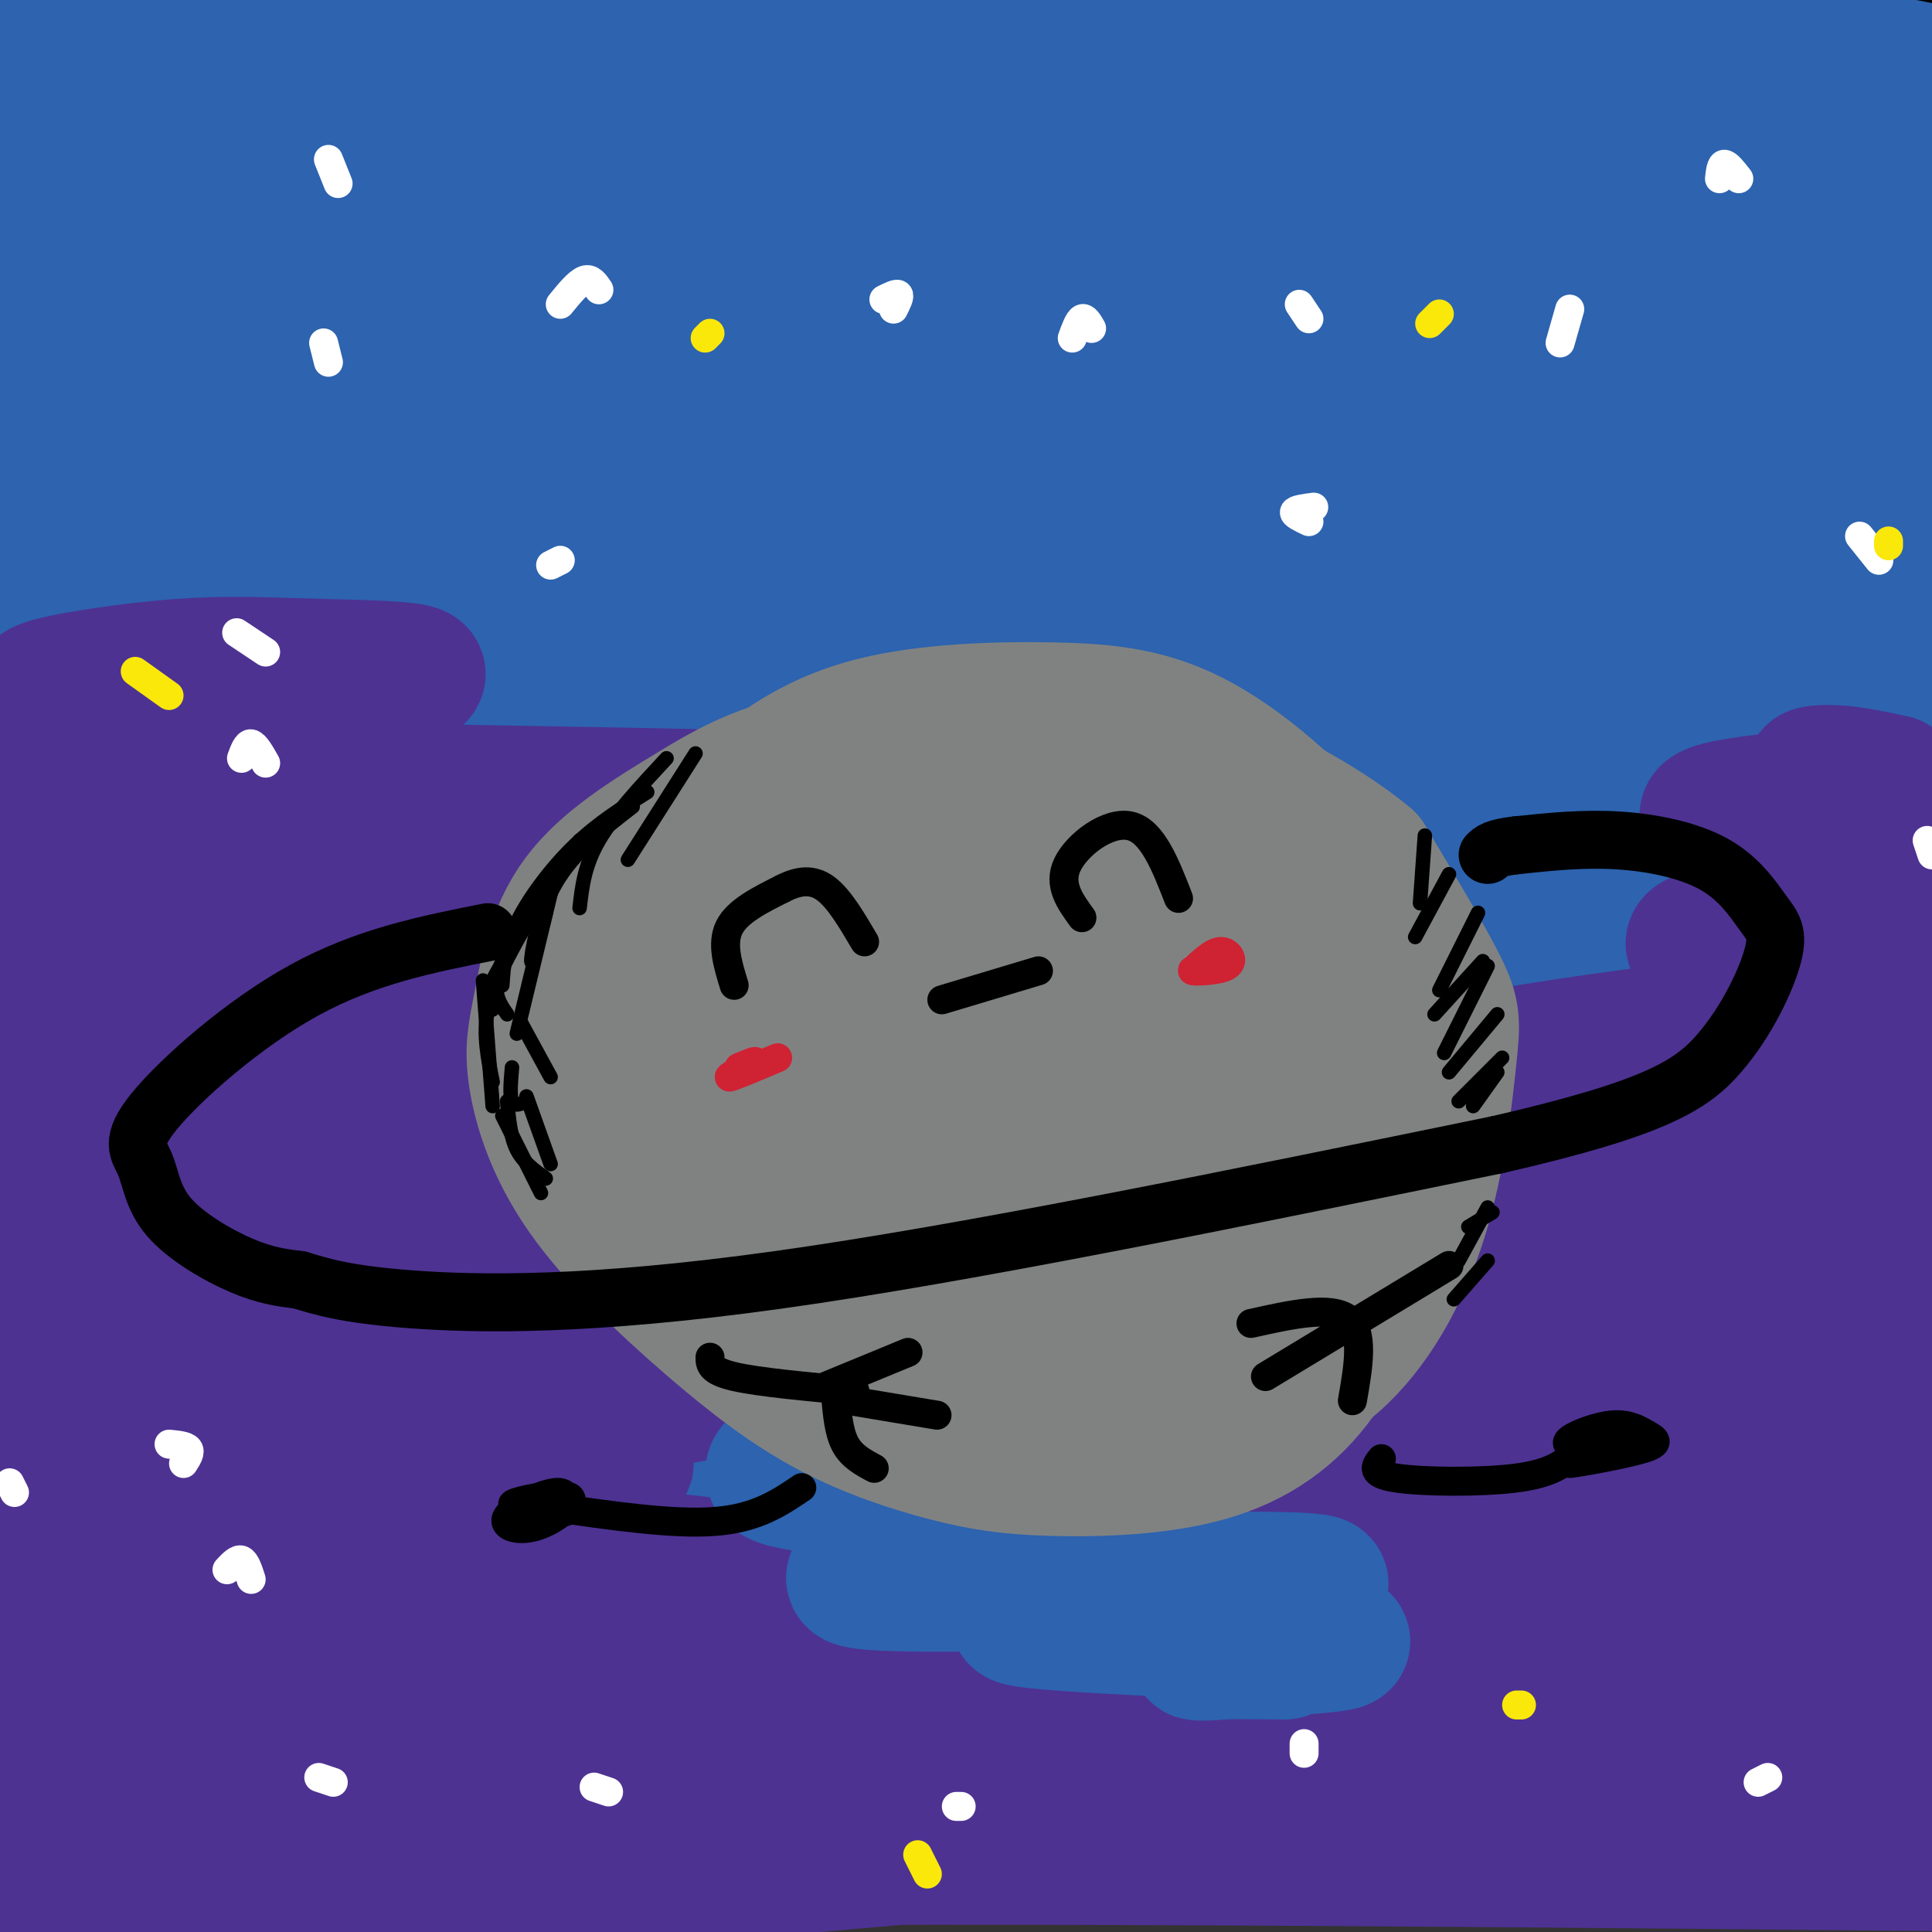 <svg viewBox='0 0 400 400' version='1.1' xmlns='http://www.w3.org/2000/svg' xmlns:xlink='http://www.w3.org/1999/xlink'><rect x="0" y="0" width="400" height="400" fill="#333333" stroke="none"/><g fill='none' stroke='rgb(0,0,0)' stroke-width='28' stroke-linecap='round' stroke-linejoin='round'><path d='M177,144c-7.411,-6.090 -14.821,-12.180 -41,-10c-26.179,2.180 -71.126,12.631 -70,13c1.126,0.369 48.326,-9.345 85,-15c36.674,-5.655 62.820,-7.250 90,-10c27.180,-2.750 55.392,-6.654 108,-7c52.608,-0.346 129.612,2.865 118,1c-11.612,-1.865 -111.841,-8.805 -174,-12c-62.159,-3.195 -86.250,-2.646 -122,-1c-35.750,1.646 -83.161,4.389 -120,8c-36.839,3.611 -63.108,8.092 -93,14c-29.892,5.908 -63.407,13.245 -43,12c20.407,-1.245 94.737,-11.072 145,-18c50.263,-6.928 76.459,-10.956 149,-12c72.541,-1.044 191.427,0.897 232,-2c40.573,-2.897 2.834,-10.632 -50,-17c-52.834,-6.368 -120.763,-11.368 -163,-14c-42.237,-2.632 -58.782,-2.895 -99,1c-40.218,3.895 -104.109,11.947 -168,20'/><path d='M-39,95c-54.438,9.182 -106.531,22.137 -60,16c46.531,-6.137 191.688,-31.365 269,-43c77.312,-11.635 86.781,-9.676 124,-9c37.219,0.676 102.190,0.071 122,-2c19.810,-2.071 -5.540,-5.607 -30,-9c-24.460,-3.393 -48.032,-6.644 -85,-9c-36.968,-2.356 -87.334,-3.816 -120,-4c-32.666,-0.184 -47.631,0.910 -64,2c-16.369,1.090 -34.141,2.177 -62,5c-27.859,2.823 -65.805,7.381 -110,16c-44.195,8.619 -94.640,21.300 -69,18c25.640,-3.300 127.366,-22.581 191,-33c63.634,-10.419 89.175,-11.978 131,-13c41.825,-1.022 99.935,-1.509 130,-2c30.065,-0.491 32.085,-0.987 54,2c21.915,2.987 63.726,9.456 66,9c2.274,-0.456 -34.988,-7.836 -91,-13c-56.012,-5.164 -130.774,-8.113 -193,-7c-62.226,1.113 -111.916,6.288 -136,8c-24.084,1.712 -22.561,-0.039 -64,9c-41.439,9.039 -125.840,28.868 -127,29c-1.160,0.132 80.920,-19.434 163,-39'/><path d='M0,26c52.154,-11.173 101.037,-19.604 130,-24c28.963,-4.396 38.004,-4.756 66,-7c27.996,-2.244 74.946,-6.371 118,-7c43.054,-0.629 82.211,2.239 82,2c-0.211,-0.239 -39.791,-3.585 -69,-6c-29.209,-2.415 -48.047,-3.899 -102,-1c-53.953,2.899 -143.022,10.181 -186,14c-42.978,3.819 -39.866,4.174 -60,9c-20.134,4.826 -63.515,14.122 -96,24c-32.485,9.878 -54.074,20.337 -64,26c-9.926,5.663 -8.187,6.528 12,2c20.187,-4.528 58.824,-14.451 109,-25c50.176,-10.549 111.890,-21.724 170,-29c58.110,-7.276 112.614,-10.654 169,-11c56.386,-0.346 114.654,2.338 105,1c-9.654,-1.338 -87.230,-6.700 -156,-7c-68.770,-0.300 -128.734,4.462 -187,12c-58.266,7.538 -114.836,17.851 -149,25c-34.164,7.149 -45.924,11.135 -61,17c-15.076,5.865 -33.468,13.610 -38,17c-4.532,3.390 4.796,2.424 38,-4c33.204,-6.424 90.286,-18.306 136,-26c45.714,-7.694 80.061,-11.198 119,-14c38.939,-2.802 82.469,-4.901 126,-7'/><path d='M212,7c36.921,-1.466 66.223,-1.633 115,2c48.777,3.633 117.030,11.064 112,12c-5.030,0.936 -83.344,-4.624 -162,-4c-78.656,0.624 -157.653,7.430 -199,11c-41.347,3.570 -45.044,3.903 -67,8c-21.956,4.097 -62.173,11.958 -88,17c-25.827,5.042 -37.265,7.264 -62,14c-24.735,6.736 -62.767,17.986 -35,13c27.767,-4.986 121.333,-26.208 187,-38c65.667,-11.792 103.436,-14.153 129,-16c25.564,-1.847 38.922,-3.181 67,-5c28.078,-1.819 70.877,-4.122 130,-2c59.123,2.122 134.569,8.669 106,12c-28.569,3.331 -161.153,3.444 -246,7c-84.847,3.556 -121.955,10.554 -149,15c-27.045,4.446 -44.026,6.340 -74,12c-29.974,5.660 -72.940,15.087 -115,27c-42.060,11.913 -83.212,26.314 -52,22c31.212,-4.314 134.789,-27.342 203,-40c68.211,-12.658 101.057,-14.946 142,-18c40.943,-3.054 89.984,-6.872 138,-7c48.016,-0.128 95.008,3.436 142,7'/><path d='M434,56c11.521,0.096 -30.677,-3.163 -68,-5c-37.323,-1.837 -69.769,-2.254 -109,-1c-39.231,1.254 -85.245,4.177 -131,10c-45.755,5.823 -91.252,14.547 -131,24c-39.748,9.453 -73.747,19.634 -92,26c-18.253,6.366 -20.758,8.916 -27,12c-6.242,3.084 -16.219,6.702 22,3c38.219,-3.702 124.636,-14.724 183,-20c58.364,-5.276 88.675,-4.805 124,-3c35.325,1.805 75.664,4.944 103,9c27.336,4.056 41.668,9.028 56,14'/></g>
<g fill='none' stroke='rgb(45,99,175)' stroke-width='28' stroke-linecap='round' stroke-linejoin='round'><path d='M228,85c-82.101,-6.250 -164.202,-12.500 -111,-18c53.202,-5.500 241.706,-10.251 294,-15c52.294,-4.749 -31.623,-9.495 -80,-13c-48.377,-3.505 -61.214,-5.767 -105,-6c-43.786,-0.233 -118.521,1.563 -165,4c-46.479,2.437 -64.703,5.516 -75,8c-10.297,2.484 -12.666,4.373 -26,7c-13.334,2.627 -37.634,5.991 20,4c57.634,-1.991 197.202,-9.336 298,-10c100.798,-0.664 162.826,5.354 186,7c23.174,1.646 7.492,-1.078 -7,-5c-14.492,-3.922 -27.796,-9.040 -69,-15c-41.204,-5.960 -110.309,-12.762 -183,-14c-72.691,-1.238 -148.967,3.088 -185,5c-36.033,1.912 -31.823,1.409 -48,5c-16.177,3.591 -52.740,11.274 -62,15c-9.260,3.726 8.783,3.493 23,3c14.217,-0.493 24.609,-1.247 35,-2'/><path d='M-32,45c24.500,-2.839 68.249,-8.935 154,-13c85.751,-4.065 213.504,-6.099 265,-7c51.496,-0.901 26.735,-0.668 23,-1c-3.735,-0.332 13.555,-1.227 9,-4c-4.555,-2.773 -30.953,-7.422 -45,-10c-14.047,-2.578 -15.741,-3.083 -41,-4c-25.259,-0.917 -74.084,-2.245 -105,-3c-30.916,-0.755 -43.922,-0.935 -86,4c-42.078,4.935 -113.227,14.986 -156,23c-42.773,8.014 -57.170,13.992 -65,18c-7.830,4.008 -9.094,6.048 -19,10c-9.906,3.952 -28.453,9.816 23,4c51.453,-5.816 172.906,-23.314 277,-32c104.094,-8.686 190.831,-8.562 217,-10c26.169,-1.438 -8.228,-4.438 -38,-7c-29.772,-2.562 -54.919,-4.685 -95,-5c-40.081,-0.315 -95.098,1.178 -125,2c-29.902,0.822 -34.690,0.975 -67,5c-32.310,4.025 -92.141,11.923 -125,17c-32.859,5.077 -38.745,7.331 -53,11c-14.255,3.669 -36.881,8.751 -52,14c-15.119,5.249 -22.733,10.665 -24,14c-1.267,3.335 3.813,4.590 45,0c41.187,-4.590 118.482,-15.026 183,-21c64.518,-5.974 116.259,-7.487 168,-9'/><path d='M236,41c76.595,-0.075 184.083,4.237 215,2c30.917,-2.237 -14.738,-11.022 -61,-18c-46.262,-6.978 -93.132,-12.147 -141,-15c-47.868,-2.853 -96.735,-3.390 -135,-4c-38.265,-0.610 -65.928,-1.292 -128,5c-62.072,6.292 -158.554,19.560 -146,18c12.554,-1.560 134.143,-17.948 199,-25c64.857,-7.052 72.983,-4.768 86,-5c13.017,-0.232 30.926,-2.981 82,-2c51.074,0.981 135.314,5.691 139,5c3.686,-0.691 -73.182,-6.782 -118,-10c-44.818,-3.218 -57.587,-3.561 -101,0c-43.413,3.561 -117.470,11.027 -165,18c-47.530,6.973 -68.534,13.452 -88,20c-19.466,6.548 -37.395,13.165 -46,17c-8.605,3.835 -7.885,4.886 -7,6c0.885,1.114 1.937,2.289 2,4c0.063,1.711 -0.861,3.959 44,0c44.861,-3.959 135.509,-14.123 195,-19c59.491,-4.877 87.824,-4.467 125,-4c37.176,0.467 83.193,0.991 119,3c35.807,2.009 61.403,5.505 87,9'/><path d='M393,46c27.834,2.965 53.921,5.876 28,6c-25.921,0.124 -103.848,-2.540 -174,-2c-70.152,0.540 -132.528,4.282 -194,12c-61.472,7.718 -122.039,19.411 -156,28c-33.961,8.589 -41.315,14.073 -42,17c-0.685,2.927 5.298,3.298 33,-1c27.702,-4.298 77.122,-13.266 140,-20c62.878,-6.734 139.213,-11.235 191,-13c51.787,-1.765 79.027,-0.796 121,2c41.973,2.796 98.678,7.418 89,8c-9.678,0.582 -85.738,-2.877 -132,-4c-46.262,-1.123 -62.725,0.089 -98,2c-35.275,1.911 -89.362,4.520 -133,9c-43.638,4.480 -76.826,10.832 -104,17c-27.174,6.168 -48.334,12.153 -59,16c-10.666,3.847 -10.836,5.557 25,2c35.836,-3.557 107.680,-12.381 162,-17c54.320,-4.619 91.116,-5.033 127,-5c35.884,0.033 70.855,0.514 91,1c20.145,0.486 25.462,0.977 51,4c25.538,3.023 71.297,8.578 63,11c-8.297,2.422 -70.648,1.711 -133,1'/><path d='M289,120c-37.360,0.678 -64.261,1.873 -95,3c-30.739,1.127 -65.317,2.186 -129,11c-63.683,8.814 -156.472,25.381 -145,25c11.472,-0.381 127.204,-17.712 178,-25c50.796,-7.288 36.657,-4.533 64,-5c27.343,-0.467 96.167,-4.155 159,-1c62.833,3.155 119.676,13.152 112,14c-7.676,0.848 -79.872,-7.453 -139,-10c-59.128,-2.547 -105.188,0.659 -132,2c-26.812,1.341 -34.376,0.817 -70,6c-35.624,5.183 -99.307,16.072 -132,22c-32.693,5.928 -34.397,6.893 -51,13c-16.603,6.107 -48.106,17.354 -53,22c-4.894,4.646 16.822,2.692 37,-1c20.178,-3.692 38.819,-9.121 92,-18c53.181,-8.879 140.903,-21.209 199,-28c58.097,-6.791 86.569,-8.042 138,-7c51.431,1.042 125.823,4.376 135,3c9.177,-1.376 -46.860,-7.462 -80,-12c-33.140,-4.538 -43.384,-7.530 -119,-6c-75.616,1.530 -216.605,7.580 -254,6c-37.395,-1.580 28.802,-10.790 95,-20'/><path d='M99,114c36.962,-5.686 81.866,-9.901 108,-12c26.134,-2.099 33.497,-2.083 58,-2c24.503,0.083 66.144,0.232 108,3c41.856,2.768 83.927,8.155 71,10c-12.927,1.845 -80.851,0.150 -123,-1c-42.149,-1.150 -58.524,-1.754 -120,4c-61.476,5.754 -168.054,17.865 -164,17c4.054,-0.865 118.741,-14.707 196,-21c77.259,-6.293 117.091,-5.037 160,-3c42.909,2.037 88.897,4.856 77,5c-11.897,0.144 -81.677,-2.388 -128,-3c-46.323,-0.612 -69.188,0.695 -113,6c-43.812,5.305 -108.572,14.608 -141,21c-32.428,6.392 -32.523,9.873 -36,13c-3.477,3.127 -10.334,5.900 33,6c43.334,0.100 136.859,-2.473 212,1c75.141,3.473 131.897,12.992 128,16c-3.897,3.008 -68.449,-0.496 -133,-4'/><path d='M292,170c-31.941,-1.289 -45.295,-2.511 -90,-1c-44.705,1.511 -120.762,5.754 -108,5c12.762,-0.754 114.342,-6.505 176,-7c61.658,-0.495 83.393,4.266 121,8c37.607,3.734 91.088,6.441 41,12c-50.088,5.559 -203.743,13.970 -269,18c-65.257,4.030 -42.116,3.679 -4,1c38.116,-2.679 91.206,-7.687 146,-10c54.794,-2.313 111.291,-1.930 69,6c-42.291,7.930 -183.369,23.409 -219,29c-35.631,5.591 34.184,1.296 104,-3'/><path d='M259,228c21.587,-1.203 23.556,-2.711 4,0c-19.556,2.711 -60.636,9.642 -88,15c-27.364,5.358 -41.012,9.142 -43,12c-1.988,2.858 7.684,4.789 31,5c23.316,0.211 60.276,-1.299 55,0c-5.276,1.299 -52.788,5.405 -72,8c-19.212,2.595 -10.122,3.678 -13,4c-2.878,0.322 -17.723,-0.117 -1,4c16.723,4.117 65.013,12.789 82,17c16.987,4.211 2.671,3.961 -5,5c-7.671,1.039 -8.696,3.368 -19,5c-10.304,1.632 -29.888,2.567 -35,2c-5.112,-0.567 4.248,-2.637 17,-4c12.752,-1.363 28.895,-2.021 44,-1c15.105,1.021 29.173,3.720 31,6c1.827,2.280 -8.586,4.140 -19,6'/><path d='M228,312c-18.289,2.489 -54.511,5.711 -56,9c-1.489,3.289 31.756,6.644 65,10'/></g>
<g fill='none' stroke='rgb(77,50,146)' stroke-width='28' stroke-linecap='round' stroke-linejoin='round'><path d='M323,280c-10.182,-0.886 -20.364,-1.773 -4,-5c16.364,-3.227 59.274,-8.796 83,-12c23.726,-3.204 28.268,-4.044 7,-5c-21.268,-0.956 -68.345,-2.028 -92,-3c-23.655,-0.972 -23.889,-1.842 -18,-5c5.889,-3.158 17.900,-8.602 48,-13c30.100,-4.398 78.289,-7.749 76,-9c-2.289,-1.251 -55.055,-0.401 -79,-1c-23.945,-0.599 -19.068,-2.645 -23,-3c-3.932,-0.355 -16.674,0.981 2,-3c18.674,-3.981 68.764,-13.280 88,-17c19.236,-3.720 7.618,-1.860 -4,0'/><path d='M407,204c-25.683,0.954 -87.891,3.339 -92,7c-4.109,3.661 49.879,8.596 85,10c35.121,1.404 51.374,-0.725 -5,7c-56.374,7.725 -185.377,25.305 -182,29c3.377,3.695 139.132,-6.494 173,-11c33.868,-4.506 -34.151,-3.329 -87,0c-52.849,3.329 -90.528,8.808 -88,9c2.528,0.192 45.264,-4.904 88,-10'/><path d='M299,245c42.852,-3.459 105.982,-7.106 85,-10c-20.982,-2.894 -126.077,-5.034 -140,-6c-13.923,-0.966 63.327,-0.758 101,0c37.673,0.758 35.768,2.068 33,4c-2.768,1.932 -6.399,4.487 -5,6c1.399,1.513 7.828,1.983 -32,8c-39.828,6.017 -125.913,17.582 -132,20c-6.087,2.418 67.823,-4.311 123,-7c55.177,-2.689 91.622,-1.340 75,2c-16.622,3.340 -86.311,8.670 -156,14'/><path d='M251,276c-26.829,3.330 -15.903,4.655 -24,6c-8.097,1.345 -35.219,2.711 20,5c55.219,2.289 192.779,5.503 181,9c-11.779,3.497 -172.895,7.277 -200,10c-27.105,2.723 79.802,4.388 137,8c57.198,3.612 64.687,9.172 73,12c8.313,2.828 17.451,2.923 -7,3c-24.451,0.077 -82.492,0.134 -131,1c-48.508,0.866 -87.483,2.541 -65,5c22.483,2.459 106.424,5.703 155,9c48.576,3.297 61.788,6.649 75,10'/><path d='M465,354c-35.120,1.811 -160.419,1.340 -239,3c-78.581,1.660 -110.445,5.453 -69,8c41.445,2.547 156.198,3.850 213,7c56.802,3.150 55.653,8.149 70,11c14.347,2.851 44.189,3.556 -19,3c-63.189,-0.556 -219.409,-2.371 -299,-1c-79.591,1.371 -82.552,5.929 -109,11c-26.448,5.071 -76.384,10.656 -33,7c43.384,-3.656 180.089,-16.551 248,-22c67.911,-5.449 67.028,-3.450 97,-1c29.972,2.450 90.800,5.352 74,5c-16.800,-0.352 -111.229,-3.958 -187,-4c-75.771,-0.042 -132.886,3.479 -190,7'/><path d='M22,388c-59.567,4.886 -113.485,13.599 -104,12c9.485,-1.599 82.374,-13.512 131,-20c48.626,-6.488 72.988,-7.553 100,-9c27.012,-1.447 56.675,-3.278 93,-3c36.325,0.278 79.314,2.663 67,3c-12.314,0.337 -79.931,-1.374 -167,2c-87.069,3.374 -193.589,11.833 -228,13c-34.411,1.167 3.286,-4.957 49,-12c45.714,-7.043 99.444,-15.005 130,-19c30.556,-3.995 37.939,-4.024 74,-5c36.061,-0.976 100.800,-2.901 41,3c-59.800,5.901 -244.138,19.627 -292,19c-47.862,-0.627 40.754,-15.608 105,-24c64.246,-8.392 104.123,-10.196 144,-12'/><path d='M165,336c35.339,-3.073 51.688,-4.756 6,0c-45.688,4.756 -153.411,15.951 -206,21c-52.589,5.049 -50.042,3.953 -46,1c4.042,-2.953 9.579,-7.762 55,-16c45.421,-8.238 130.725,-19.904 148,-25c17.275,-5.096 -33.478,-3.622 -74,-1c-40.522,2.622 -70.811,6.390 -85,7c-14.189,0.610 -12.277,-1.940 35,-7c47.277,-5.060 139.921,-12.632 131,-13c-8.921,-0.368 -119.406,6.466 -154,7c-34.594,0.534 6.703,-5.233 48,-11'/><path d='M23,299c40.990,-4.307 119.464,-9.573 105,-11c-14.464,-1.427 -121.868,0.985 -160,1c-38.132,0.015 -6.993,-2.368 4,-4c10.993,-1.632 1.838,-2.515 34,-6c32.162,-3.485 105.640,-9.573 124,-13c18.360,-3.427 -18.398,-4.193 -74,-1c-55.602,3.193 -130.048,10.344 -111,6c19.048,-4.344 131.590,-20.185 171,-27c39.410,-6.815 5.687,-4.604 -4,-4c-9.687,0.604 4.661,-0.399 -15,-1c-19.661,-0.601 -73.330,-0.801 -127,-1'/><path d='M-30,238c-23.628,0.208 -19.196,1.230 -17,0c2.196,-1.230 2.158,-4.710 51,-8c48.842,-3.290 146.563,-6.389 170,-9c23.437,-2.611 -27.410,-4.733 -89,-3c-61.590,1.733 -133.924,7.321 -150,6c-16.076,-1.321 24.107,-9.552 99,-16c74.893,-6.448 184.496,-11.112 210,-14c25.504,-2.888 -33.092,-4.001 -68,-5c-34.908,-0.999 -46.129,-1.884 -92,2c-45.871,3.884 -126.392,12.538 -130,13c-3.608,0.462 69.696,-7.269 143,-15'/><path d='M97,189c60.346,-2.799 139.710,-2.297 166,-3c26.290,-0.703 -0.495,-2.611 -29,-4c-28.505,-1.389 -58.730,-2.257 -94,-1c-35.270,1.257 -75.586,4.641 -109,8c-33.414,3.359 -59.927,6.695 -86,11c-26.073,4.305 -51.706,9.581 -32,8c19.706,-1.581 84.750,-10.019 151,-15c66.250,-4.981 133.706,-6.505 111,-1c-22.706,5.505 -135.573,18.038 -189,25c-53.427,6.962 -47.414,8.354 -57,13c-9.586,4.646 -34.770,12.545 -43,16c-8.230,3.455 0.494,2.464 1,3c0.506,0.536 -7.204,2.597 16,1c23.204,-1.597 77.324,-6.853 115,-9c37.676,-2.147 58.907,-1.185 75,0c16.093,1.185 27.046,2.592 38,4'/><path d='M131,245c13.046,2.026 26.662,5.092 29,8c2.338,2.908 -6.603,5.657 -5,7c1.603,1.343 13.748,1.280 -23,8c-36.748,6.720 -122.390,20.223 -122,24c0.390,3.777 86.811,-2.173 120,-4c33.189,-1.827 13.145,0.467 6,2c-7.145,1.533 -1.392,2.303 -12,7c-10.608,4.697 -37.577,13.319 -56,17c-18.423,3.681 -28.299,2.420 1,4c29.299,1.580 97.773,6.002 100,11c2.227,4.998 -61.792,10.571 -81,12c-19.208,1.429 6.396,-1.285 32,-4'/><path d='M120,337c46.777,-1.953 147.718,-4.834 140,-4c-7.718,0.834 -124.096,5.385 -110,4c14.096,-1.385 158.666,-8.705 219,-13c60.334,-4.295 36.434,-5.564 31,-6c-5.434,-0.436 7.599,-0.040 -1,-4c-8.599,-3.960 -38.830,-12.278 -51,-17c-12.170,-4.722 -6.277,-5.848 -5,-7c1.277,-1.152 -2.060,-2.329 12,-5c14.060,-2.671 45.516,-6.834 58,-9c12.484,-2.166 5.995,-2.333 -1,-4c-6.995,-1.667 -14.498,-4.833 -22,-8'/><path d='M390,264c2.667,-0.333 20.333,2.833 38,6'/></g>
<g fill='none' stroke='rgb(45,99,175)' stroke-width='28' stroke-linecap='round' stroke-linejoin='round'><path d='M267,189c0.753,-2.767 1.506,-5.533 4,-7c2.494,-1.467 6.730,-1.633 9,-2c2.270,-0.367 2.574,-0.934 16,0c13.426,0.934 39.975,3.370 9,4c-30.975,0.630 -119.474,-0.545 -112,-1c7.474,-0.455 110.920,-0.188 123,1c12.080,1.188 -67.206,3.298 -105,5c-37.794,1.702 -34.097,2.995 -25,5c9.097,2.005 23.593,4.723 38,6c14.407,1.277 28.725,1.113 42,0c13.275,-1.113 25.507,-3.175 30,-5c4.493,-1.825 1.246,-3.412 -2,-5'/><path d='M294,190c-24.160,-5.523 -83.561,-16.832 -86,-21c-2.439,-4.168 52.082,-1.195 66,0c13.918,1.195 -12.767,0.610 -42,2c-29.233,1.390 -61.014,4.753 -42,8c19.014,3.247 88.821,6.378 123,7c34.179,0.622 32.728,-1.266 0,4c-32.728,5.266 -96.735,17.687 -121,23c-24.265,5.313 -8.790,3.518 1,3c9.790,-0.518 13.895,0.241 18,1'/><path d='M211,217c24.516,-0.258 76.807,-1.403 71,4c-5.807,5.403 -69.712,17.356 -96,22c-26.288,4.644 -14.961,1.981 -2,2c12.961,0.019 27.555,2.721 40,4c12.445,1.279 22.741,1.136 3,6c-19.741,4.864 -69.518,14.737 -69,19c0.518,4.263 51.332,2.917 61,5c9.668,2.083 -21.809,7.595 -38,12c-16.191,4.405 -17.095,7.702 -18,11'/><path d='M163,302c-4.308,2.833 -6.077,4.416 10,6c16.077,1.584 50.000,3.168 46,7c-4.000,3.832 -45.921,9.911 -42,12c3.921,2.089 53.686,0.187 78,0c24.314,-0.187 23.177,1.342 5,3c-18.177,1.658 -53.394,3.446 -49,5c4.394,1.554 48.398,2.872 62,4c13.602,1.128 -3.199,2.064 -20,3'/><path d='M253,342c-4.756,0.467 -6.644,0.133 -4,0c2.644,-0.133 9.822,-0.067 17,0'/></g>
<g fill='none' stroke='rgb(77,50,146)' stroke-width='28' stroke-linecap='round' stroke-linejoin='round'><path d='M36,186c-6.420,-1.618 -12.840,-3.236 -15,-3c-2.160,0.236 -0.061,2.324 11,3c11.061,0.676 31.084,-0.062 49,-3c17.916,-2.938 33.725,-8.078 47,-11c13.275,-2.922 24.015,-3.628 -12,-3c-36.015,0.628 -118.786,2.590 -147,2c-28.214,-0.590 -1.869,-3.733 51,-5c52.869,-1.267 132.264,-0.659 125,-1c-7.264,-0.341 -101.186,-1.630 -145,-3c-43.814,-1.370 -37.518,-2.820 -34,-4c3.518,-1.180 4.259,-2.090 5,-3'/><path d='M-29,155c25.020,-3.180 85.069,-9.631 106,-13c20.931,-3.369 2.744,-3.656 -10,-4c-12.744,-0.344 -20.047,-0.747 -30,0c-9.953,0.747 -22.558,2.642 -27,4c-4.442,1.358 -0.721,2.179 3,3'/><path d='M391,200c-24.139,-1.498 -48.277,-2.996 -38,-6c10.277,-3.004 54.971,-7.514 55,-12c0.029,-4.486 -44.605,-8.948 -53,-12c-8.395,-3.052 19.451,-4.694 28,-6c8.549,-1.306 -2.198,-2.275 -6,-3c-3.802,-0.725 -0.658,-1.207 3,-1c3.658,0.207 7.829,1.104 12,2'/></g>
<g fill='none' stroke='rgb(128,130,130)' stroke-width='28' stroke-linecap='round' stroke-linejoin='round'><path d='M219,165c-11.476,-5.043 -22.953,-10.086 -30,-12c-7.047,-1.914 -9.666,-0.697 -14,1c-4.334,1.697 -10.383,3.876 -17,8c-6.617,4.124 -13.800,10.194 -19,17c-5.200,6.806 -8.415,14.349 -11,21c-2.585,6.651 -4.539,12.410 -4,20c0.539,7.590 3.570,17.009 12,27c8.430,9.991 22.259,20.552 28,26c5.741,5.448 3.396,5.781 14,9c10.604,3.219 34.158,9.324 48,12c13.842,2.676 17.972,1.922 25,0c7.028,-1.922 16.955,-5.012 25,-12c8.045,-6.988 14.208,-17.873 18,-30c3.792,-12.127 5.213,-25.496 6,-33c0.787,-7.504 0.939,-9.144 -2,-15c-2.939,-5.856 -8.970,-15.928 -15,-26'/><path d='M283,178c-9.704,-8.314 -26.464,-16.100 -34,-20c-7.536,-3.900 -5.846,-3.916 -18,-4c-12.154,-0.084 -38.151,-0.238 -55,2c-16.849,2.238 -24.551,6.866 -33,12c-8.449,5.134 -17.647,10.773 -23,18c-5.353,7.227 -6.861,16.040 -8,22c-1.139,5.960 -1.909,9.067 -1,15c0.909,5.933 3.496,14.694 10,24c6.504,9.306 16.924,19.158 26,27c9.076,7.842 16.807,13.674 25,18c8.193,4.326 16.847,7.145 24,9c7.153,1.855 12.804,2.745 22,3c9.196,0.255 21.937,-0.124 32,-3c10.063,-2.876 17.446,-8.250 23,-16c5.554,-7.750 9.277,-17.875 13,-28'/><path d='M286,257c2.899,-8.237 3.646,-14.828 4,-23c0.354,-8.172 0.315,-17.925 -1,-27c-1.315,-9.075 -3.906,-17.471 -11,-27c-7.094,-9.529 -18.692,-20.192 -29,-26c-10.308,-5.808 -19.327,-6.763 -31,-7c-11.673,-0.237 -26.001,0.243 -37,3c-10.999,2.757 -18.669,7.790 -26,14c-7.331,6.210 -14.322,13.596 -19,23c-4.678,9.404 -7.044,20.825 -7,29c0.044,8.175 2.499,13.105 4,18c1.501,4.895 2.047,9.754 9,16c6.953,6.246 20.311,13.879 30,19c9.689,5.121 15.709,7.729 24,8c8.291,0.271 18.854,-1.795 25,-4c6.146,-2.205 7.874,-4.550 11,-9c3.126,-4.450 7.649,-11.006 9,-16c1.351,-4.994 -0.471,-8.427 -3,-11c-2.529,-2.573 -5.764,-4.287 -9,-6'/><path d='M229,231c-12.608,-2.229 -39.629,-4.801 -52,-6c-12.371,-1.199 -10.091,-1.026 -10,-5c0.091,-3.974 -2.006,-12.094 -2,-18c0.006,-5.906 2.114,-9.598 10,-14c7.886,-4.402 21.551,-9.515 32,-11c10.449,-1.485 17.684,0.658 26,4c8.316,3.342 17.714,7.884 24,13c6.286,5.116 9.459,10.805 12,17c2.541,6.195 4.449,12.897 5,17c0.551,4.103 -0.255,5.606 -3,10c-2.745,4.394 -7.428,11.680 -14,17c-6.572,5.320 -15.032,8.675 -24,11c-8.968,2.325 -18.443,3.620 -27,4c-8.557,0.380 -16.197,-0.153 -25,-4c-8.803,-3.847 -18.769,-11.006 -24,-15c-5.231,-3.994 -5.725,-4.821 -9,-10c-3.275,-5.179 -9.329,-14.709 -12,-23c-2.671,-8.291 -1.958,-15.341 1,-22c2.958,-6.659 8.160,-12.926 16,-18c7.840,-5.074 18.317,-8.954 30,-10c11.683,-1.046 24.571,0.742 32,2c7.429,1.258 9.400,1.985 15,5c5.600,3.015 14.829,8.319 22,16c7.171,7.681 12.283,17.741 13,29c0.717,11.259 -2.963,23.719 -7,32c-4.037,8.281 -8.433,12.383 -15,16c-6.567,3.617 -15.305,6.748 -21,8c-5.695,1.252 -8.348,0.626 -11,0'/><path d='M211,276c-5.965,-1.032 -15.377,-3.612 -23,-7c-7.623,-3.388 -13.457,-7.586 -18,-13c-4.543,-5.414 -7.794,-12.045 -8,-19c-0.206,-6.955 2.632,-14.234 7,-21c4.368,-6.766 10.264,-13.020 18,-18c7.736,-4.980 17.311,-8.688 27,-10c9.689,-1.312 19.492,-0.230 28,2c8.508,2.230 15.720,5.607 21,10c5.280,4.393 8.628,9.802 11,17c2.372,7.198 3.768,16.185 0,25c-3.768,8.815 -12.701,17.457 -20,23c-7.299,5.543 -12.963,7.986 -23,10c-10.037,2.014 -24.445,3.598 -34,1c-9.555,-2.598 -14.255,-9.379 -17,-13c-2.745,-3.621 -3.533,-4.082 -5,-9c-1.467,-4.918 -3.612,-14.294 -3,-22c0.612,-7.706 3.983,-13.743 7,-19c3.017,-5.257 5.682,-9.734 14,-13c8.318,-3.266 22.289,-5.320 33,-5c10.711,0.320 18.161,3.016 26,7c7.839,3.984 16.067,9.256 21,14c4.933,4.744 6.570,8.959 6,14c-0.570,5.041 -3.348,10.908 -9,16c-5.652,5.092 -14.179,9.409 -23,13c-8.821,3.591 -17.935,6.457 -27,8c-9.065,1.543 -18.079,1.764 -26,0c-7.921,-1.764 -14.748,-5.513 -20,-10c-5.252,-4.487 -8.929,-9.710 -10,-15c-1.071,-5.290 0.465,-10.645 2,-16'/><path d='M166,226c-0.370,-3.368 -2.294,-3.787 5,-8c7.294,-4.213 23.808,-12.220 36,-16c12.192,-3.780 20.062,-3.335 28,-2c7.938,1.335 15.944,3.559 20,5c4.056,1.441 4.164,2.099 4,5c-0.164,2.901 -0.598,8.044 -1,11c-0.402,2.956 -0.771,3.723 -5,6c-4.229,2.277 -12.318,6.063 -21,9c-8.682,2.937 -17.957,5.027 -27,7c-9.043,1.973 -17.854,3.831 -29,2c-11.146,-1.831 -24.627,-7.350 -31,-13c-6.373,-5.650 -5.638,-11.431 -6,-15c-0.362,-3.569 -1.820,-4.927 7,-9c8.820,-4.073 27.919,-10.862 43,-13c15.081,-2.138 26.145,0.376 33,3c6.855,2.624 9.503,5.357 11,7c1.497,1.643 1.844,2.197 1,5c-0.844,2.803 -2.879,7.855 -11,12c-8.121,4.145 -22.329,7.384 -33,9c-10.671,1.616 -17.807,1.609 -25,1c-7.193,-0.609 -14.445,-1.822 -19,-4c-4.555,-2.178 -6.413,-5.322 -8,-7c-1.587,-1.678 -2.902,-1.888 0,-5c2.902,-3.112 10.020,-9.124 17,-13c6.980,-3.876 13.822,-5.614 22,-6c8.178,-0.386 17.691,0.582 23,1c5.309,0.418 6.413,0.287 10,2c3.587,1.713 9.658,5.269 13,9c3.342,3.731 3.955,7.637 3,11c-0.955,3.363 -3.477,6.181 -6,9'/><path d='M220,229c-5.601,3.788 -16.604,8.758 -24,10c-7.396,1.242 -11.183,-1.242 -12,-5c-0.817,-3.758 1.338,-8.788 6,-13c4.662,-4.212 11.831,-7.606 19,-11'/></g>
<g fill='none' stroke='rgb(0,0,0)' stroke-width='12' stroke-linecap='round' stroke-linejoin='round'><path d='M101,193c-12.624,2.505 -25.249,5.010 -38,12c-12.751,6.990 -25.629,18.464 -31,25c-5.371,6.536 -3.233,8.133 -2,11c1.233,2.867 1.563,7.003 5,11c3.437,3.997 9.982,7.856 15,10c5.018,2.144 8.509,2.572 12,3'/><path d='M62,265c4.310,1.274 9.083,2.958 23,4c13.917,1.042 36.976,1.440 76,-4c39.024,-5.440 94.012,-16.720 149,-28'/><path d='M310,237c32.795,-7.530 40.281,-12.355 46,-19c5.719,-6.645 9.671,-15.109 11,-20c1.329,-4.891 0.037,-6.208 -2,-9c-2.037,-2.792 -4.818,-7.059 -10,-10c-5.182,-2.941 -12.766,-4.554 -20,-5c-7.234,-0.446 -14.117,0.277 -21,1'/><path d='M314,175c-4.500,0.500 -5.250,1.250 -6,2'/></g>
<g fill='none' stroke='rgb(0,0,0)' stroke-width='6' stroke-linecap='round' stroke-linejoin='round'><path d='M152,204c-1.333,-4.333 -2.667,-8.667 -1,-12c1.667,-3.333 6.333,-5.667 11,-8'/><path d='M162,184c3.356,-1.733 6.244,-2.067 9,0c2.756,2.067 5.378,6.533 8,11'/><path d='M224,190c-2.489,-3.422 -4.978,-6.844 -3,-11c1.978,-4.156 8.422,-9.044 13,-8c4.578,1.044 7.289,8.022 10,15'/><path d='M195,207c0.000,0.000 20.000,-6.000 20,-6'/></g>
<g fill='none' stroke='rgb(207,34,51)' stroke-width='6' stroke-linecap='round' stroke-linejoin='round'><path d='M248,200c1.762,-1.571 3.524,-3.143 5,-3c1.476,0.143 2.667,2.000 1,3c-1.667,1.000 -6.190,1.143 -7,1c-0.810,-0.143 2.095,-0.571 5,-1'/><path d='M153,221c2.044,-0.844 4.089,-1.689 3,-1c-1.089,0.689 -5.311,2.911 -5,3c0.311,0.089 5.156,-1.956 10,-4'/></g>
<g fill='none' stroke='rgb(0,0,0)' stroke-width='6' stroke-linecap='round' stroke-linejoin='round'><path d='M147,281c0.000,1.417 0.000,2.833 5,4c5.000,1.167 15.000,2.083 25,3'/><path d='M171,287c0.000,0.000 17.000,-7.000 17,-7'/><path d='M176,290c0.000,0.000 18.000,3.000 18,3'/><path d='M173,289c0.333,3.750 0.667,7.500 2,10c1.333,2.500 3.667,3.750 6,5'/><path d='M300,262c0.000,0.000 -38.000,23.000 -38,23'/><path d='M259,274c8.250,-1.833 16.500,-3.667 20,-1c3.500,2.667 2.250,9.833 1,17'/><path d='M166,308c-4.667,3.167 -9.333,6.333 -18,7c-8.667,0.667 -21.333,-1.167 -34,-3'/><path d='M114,312c-5.667,-0.500 -2.833,-0.250 0,0'/><path d='M110,312c-2.657,-0.124 -5.314,-0.247 -3,-1c2.314,-0.753 9.598,-2.135 11,-1c1.402,1.135 -3.078,4.789 -7,6c-3.922,1.211 -7.287,-0.020 -6,-2c1.287,-1.980 7.225,-4.709 10,-5c2.775,-0.291 2.388,1.854 2,4'/><path d='M286,302c-1.244,1.578 -2.489,3.156 3,4c5.489,0.844 17.711,0.956 25,0c7.289,-0.956 9.644,-2.978 12,-5'/><path d='M327,300c-1.682,-0.462 -3.363,-0.923 -2,-2c1.363,-1.077 5.771,-2.769 9,-3c3.229,-0.231 5.278,1.000 7,2c1.722,1.000 3.118,1.769 -1,3c-4.118,1.231 -13.748,2.923 -15,3c-1.252,0.077 5.874,-1.462 13,-3'/></g>
<g fill='none' stroke='rgb(255,255,255)' stroke-width='6' stroke-linecap='round' stroke-linejoin='round'><path d='M364,369c0.000,0.000 2.000,-1.000 2,-1'/><path d='M270,363c0.000,0.000 0.000,-2.000 0,-2'/><path d='M199,374c0.000,0.000 -1.000,0.000 -1,0'/><path d='M126,371c0.000,0.000 -3.000,-1.000 -3,-1'/><path d='M69,369c0.000,0.000 -3.000,-1.000 -3,-1'/><path d='M52,327c-0.583,-1.833 -1.167,-3.667 -2,-4c-0.833,-0.333 -1.917,0.833 -3,2'/><path d='M38,303c0.750,-1.167 1.500,-2.333 1,-3c-0.500,-0.667 -2.250,-0.833 -4,-1'/><path d='M3,309c0.000,0.000 -1.000,-2.000 -1,-2'/><path d='M55,158c-1.083,-1.917 -2.167,-3.833 -3,-4c-0.833,-0.167 -1.417,1.417 -2,3'/><path d='M55,135c0.000,0.000 -6.000,-4.000 -6,-4'/><path d='M68,75c0.000,0.000 -1.000,-4.000 -1,-4'/><path d='M116,63c1.833,-2.250 3.667,-4.500 5,-5c1.333,-0.500 2.167,0.750 3,2'/><path d='M114,117c0.000,0.000 2.000,-1.000 2,-1'/><path d='M185,64c0.667,-1.333 1.333,-2.667 1,-3c-0.333,-0.333 -1.667,0.333 -3,1'/><path d='M222,70c0.667,-1.833 1.333,-3.667 2,-4c0.667,-0.333 1.333,0.833 2,2'/><path d='M269,63c0.000,0.000 2.000,3.000 2,3'/><path d='M272,105c-1.917,0.250 -3.833,0.500 -4,1c-0.167,0.500 1.417,1.250 3,2'/><path d='M323,71c0.000,0.000 2.000,-7.000 2,-7'/><path d='M356,37c0.167,-1.500 0.333,-3.000 1,-3c0.667,0.000 1.833,1.500 3,3'/><path d='M385,111c0.000,0.000 4.000,5.000 4,5'/><path d='M399,174c0.000,0.000 1.000,3.000 1,3'/><path d='M70,38c0.000,0.000 -2.000,-5.000 -2,-5'/></g>
<g fill='none' stroke='rgb(250,232,11)' stroke-width='6' stroke-linecap='round' stroke-linejoin='round'><path d='M315,353c0.000,0.000 -1.000,0.000 -1,0'/><path d='M192,388c0.000,0.000 -2.000,-4.000 -2,-4'/><path d='M101,323c0.000,0.000 -1.000,-1.000 -1,-1'/><path d='M147,69c0.000,0.000 -1.000,1.000 -1,1'/><path d='M296,67c0.000,0.000 2.000,-2.000 2,-2'/><path d='M391,112c0.000,0.000 0.000,1.000 0,1'/><path d='M35,144c0.000,0.000 -7.000,-5.000 -7,-5'/></g>
<g fill='none' stroke='rgb(77,50,146)' stroke-width='6' stroke-linecap='round' stroke-linejoin='round'><path d='M105,331c-1.869,-0.751 -3.738,-1.503 -2,-2c1.738,-0.497 7.085,-0.741 6,-1c-1.085,-0.259 -8.600,-0.533 -10,-1c-1.400,-0.467 3.315,-1.126 4,-2c0.685,-0.874 -2.662,-1.964 -3,-2c-0.338,-0.036 2.331,0.982 5,2'/><path d='M105,325c-0.067,0.400 -2.733,0.400 -3,0c-0.267,-0.400 1.867,-1.200 4,-2'/><path d='M97,331c-3.268,-1.589 -6.536,-3.179 -3,-3c3.536,0.179 13.875,2.125 14,0c0.125,-2.125 -9.964,-8.321 -13,-10c-3.036,-1.679 0.982,1.161 5,4'/></g>
<g fill='none' stroke='rgb(0,0,0)' stroke-width='3' stroke-linecap='round' stroke-linejoin='round'><path d='M295,173c0.000,0.000 -1.000,14.000 -1,14'/><path d='M300,181c0.000,0.000 -7.000,13.000 -7,13'/><path d='M306,189c0.000,0.000 -8.000,16.000 -8,16'/><path d='M307,199c0.000,0.000 -10.000,11.000 -10,11'/><path d='M308,200c0.000,0.000 -9.000,18.000 -9,18'/><path d='M310,210c0.000,0.000 -10.000,12.000 -10,12'/><path d='M311,219c0.000,0.000 -9.000,9.000 -9,9'/><path d='M310,222c0.000,0.000 -5.000,7.000 -5,7'/><path d='M309,251c0.000,0.000 -5.000,3.000 -5,3'/><path d='M308,250c0.000,0.000 -6.000,11.000 -6,11'/><path d='M308,261c0.000,0.000 -7.000,8.000 -7,8'/><path d='M102,229c0.000,0.000 -2.000,-26.000 -2,-26'/><path d='M102,224c-1.000,-4.917 -2.000,-9.833 -1,-15c1.000,-5.167 4.000,-10.583 7,-16'/><path d='M105,210c-1.750,-2.500 -3.500,-5.000 -1,-11c2.500,-6.000 9.250,-15.500 16,-25'/><path d='M104,204c0.267,-3.956 0.533,-7.911 3,-13c2.467,-5.089 7.133,-11.311 12,-16c4.867,-4.689 9.933,-7.844 15,-11'/><path d='M114,184c-5.000,7.417 -10.000,14.833 -12,19c-2.000,4.167 -1.000,5.083 0,6'/><path d='M114,185c0.000,0.000 -7.000,29.000 -7,29'/><path d='M113,189c-1.467,5.644 -2.933,11.289 -3,10c-0.067,-1.289 1.267,-9.511 5,-16c3.733,-6.489 9.867,-11.244 16,-16'/><path d='M120,188c0.500,-4.417 1.000,-8.833 4,-14c3.000,-5.167 8.500,-11.083 14,-17'/><path d='M130,178c0.000,0.000 14.000,-22.000 14,-22'/><path d='M109,227c0.000,0.000 5.000,14.000 5,14'/><path d='M105,228c0.333,3.667 0.667,7.333 2,10c1.333,2.667 3.667,4.333 6,6'/><path d='M104,231c0.000,0.000 8.000,16.000 8,16'/><path d='M106,221c-0.250,2.917 -0.500,5.833 0,7c0.500,1.167 1.750,0.583 3,0'/><path d='M108,212c0.000,0.000 6.000,11.000 6,11'/></g>
</svg>